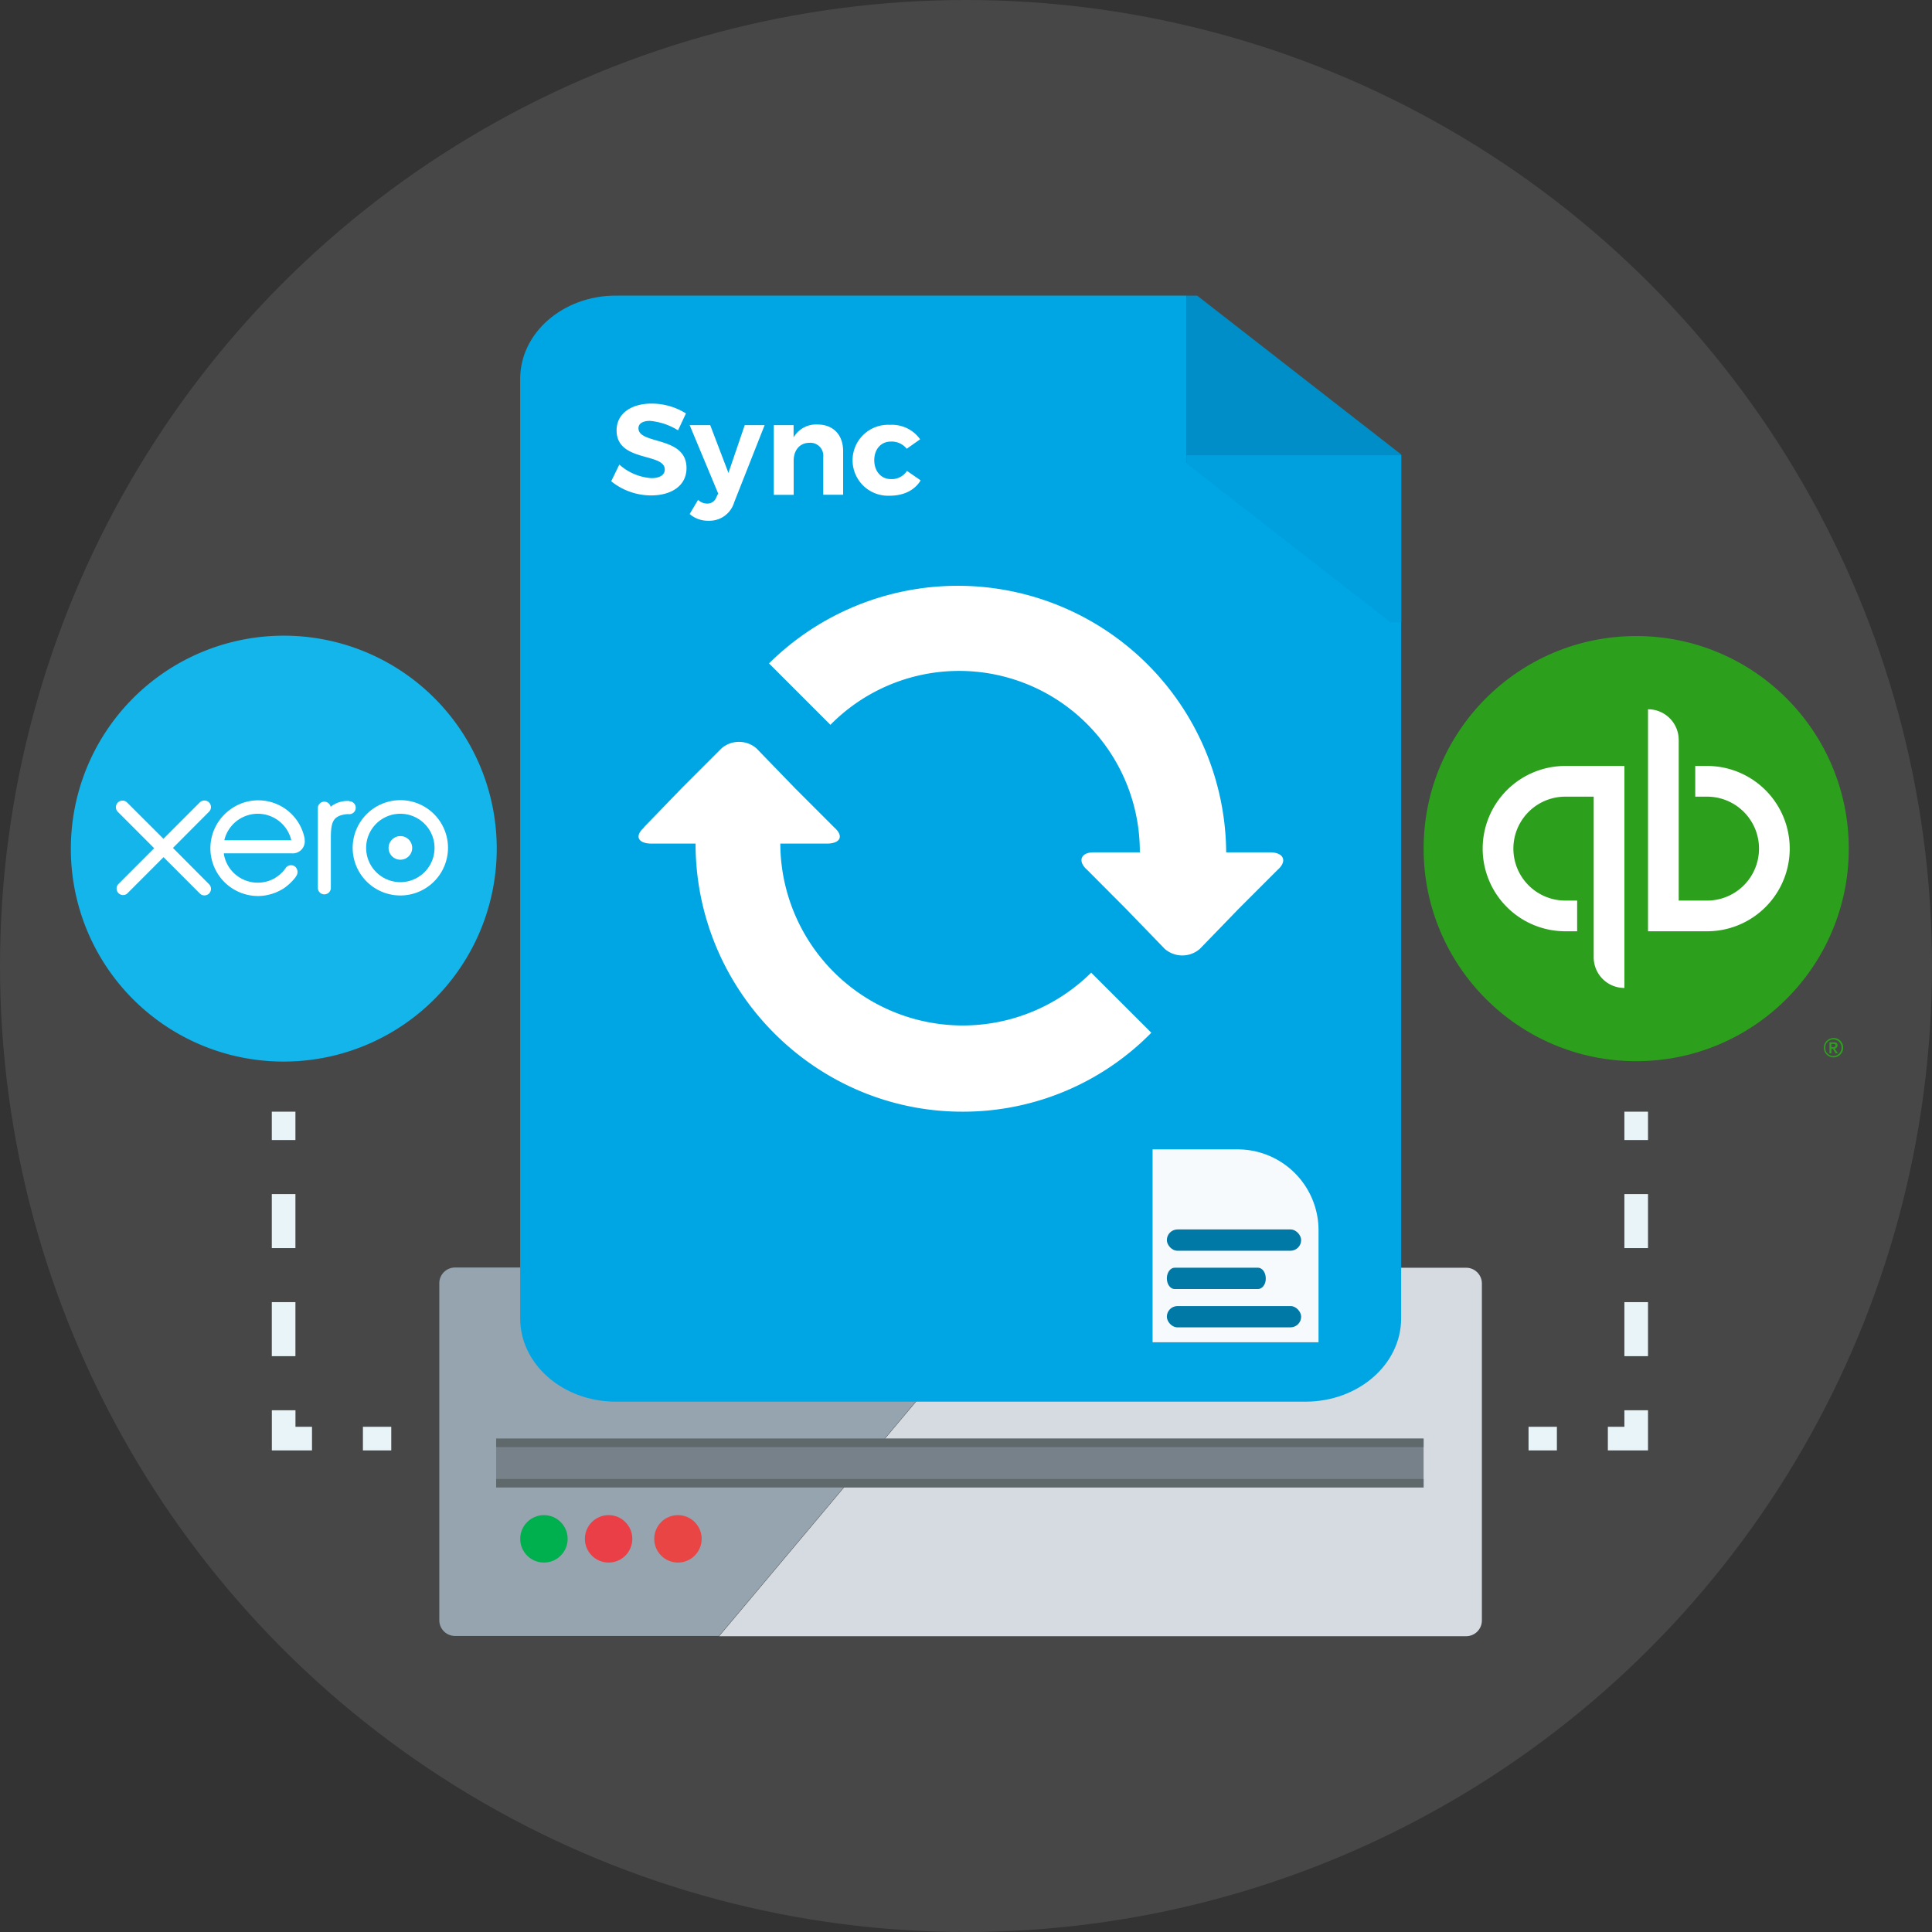 <?xml version="1.0" encoding="UTF-8"?> <svg xmlns="http://www.w3.org/2000/svg" viewBox="0 0 409 409"><rect x="0" y="0" width="409" height="409" fill="#333333" stroke="none"/><defs><style>.cls-1,.cls-14,.cls-15{fill:#fff;}.cls-1{opacity:0.1;}.cls-2{fill:#d6dbe2;}.cls-3{fill:#95a4ae;}.cls-4{fill:#76818a;}.cls-5{fill:#5f686b;}.cls-6{fill:#00af4d;}.cls-7{fill:#ea3f46;}.cls-8{fill:#e94545;}.cls-9{fill:#00a6e3;}.cls-10{fill:#008ec9;}.cls-11{fill:#00a0df;}.cls-12{fill:#f7fafc;}.cls-13{fill:#0079a7;}.cls-14{fill-rule:evenodd;}.cls-16{fill:#2ca01c;}.cls-17{fill:#13b5ea;}.cls-18,.cls-19{fill:none;stroke:#e8f4f7;stroke-miterlimit:10;stroke-width:5px;}.cls-19{stroke-dasharray:11.44 11.44;}</style></defs><title>Syncing Drive_6</title><g id="Layer_2" data-name="Layer 2"><g id="Layer_5" data-name="Layer 5"><circle class="cls-1" cx="204.5" cy="204.5" r="204.5"></circle></g><g id="Layer_4" data-name="Layer 4"><path class="cls-2" d="M310.38,268.38H217.72l-65.47,78H310.38a3.33,3.33,0,0,0,3.33-3.33V271.71A3.33,3.33,0,0,0,310.38,268.38Z"></path><path class="cls-3" d="M93,271.71V343a3.33,3.33,0,0,0,3.33,3.33h55.88l65.47-78H96.38A3.33,3.33,0,0,0,93,271.71Z"></path><rect class="cls-4" x="105.04" y="304.55" width="196.33" height="10.33"></rect><rect class="cls-5" x="105.04" y="313.09" width="196.33" height="1.79"></rect><rect class="cls-5" x="105.04" y="304.55" width="196.33" height="1.79"></rect><circle class="cls-6" cx="115.15" cy="325.77" r="5.02"></circle><circle class="cls-7" cx="128.84" cy="325.77" r="5.02"></circle><circle class="cls-8" cx="143.52" cy="325.77" r="5.02"></circle><path class="cls-9" d="M251.18,98V62.58H130.37c-11.19,0-20.25,7.89-20.25,17.63V279.1c0,9.74,9.07,17.63,20.25,17.63h146c11.19,0,20.25-7.89,20.25-17.63V98Z"></path><polygon class="cls-10" points="296.64 97.97 296.64 96.22 253.43 62.58 251.18 62.58 251.18 97.97 296.64 97.97"></polygon><polygon class="cls-11" points="251.18 96.37 251.18 98.12 294.39 131.76 296.64 131.76 296.64 96.37 251.18 96.37"></polygon><path class="cls-12" d="M244,243.32H262a17.13,17.13,0,0,1,17.13,17.13v23.7a0,0,0,0,1,0,0H244a0,0,0,0,1,0,0V243.32A0,0,0,0,1,244,243.32Z"></path><rect class="cls-13" x="247.02" y="276.49" width="28.43" height="4.51" rx="2.26" ry="2.26"></rect><path class="cls-13" d="M266.3,272.89H248.68c-.92,0-1.66-1-1.66-2.26h0c0-1.25.74-2.26,1.66-2.26H266.3c.92,0,1.66,1,1.66,2.26h0C268,271.88,267.22,272.89,266.3,272.89Z"></path><rect class="cls-13" x="247.02" y="260.27" width="28.43" height="4.51" rx="2.26" ry="2.26"></rect><path class="cls-14" d="M136.29,175.15l8.22-8.49,8.22-8.22a5.64,5.64,0,0,1,7.42,0l8.22,8.49,8.22,8.22c2.12,1.85,1.32,3.44-1.59,3.44h-9.81A38.63,38.63,0,0,0,231,205.91l12.73,12.72a55.84,55.84,0,0,1-40,16.71c-31,0-56.48-25.46-56.48-56.75h-9.28c-2.92,0-3.71-1.59-1.59-3.44Z"></path><path class="cls-14" d="M230.16,184.16c-2.12-1.85-1.33-3.72,1.33-3.72h9.81a38.25,38.25,0,0,0-65.5-27l-13-13a56.82,56.82,0,0,1,96.78,40h9.28c2.92,0,3.72,1.87,1.59,3.72l-8.22,8.22L254,200.88a5.66,5.66,0,0,1-7.42,0l-8.22-8.49Z"></path><path class="cls-15" d="M137.59,89.1c-1.45,0-2.43.52-2.43,1.56,0,3.53,10.2,1.56,10.17,8.45,0,3.75-3.25,5.77-7.49,5.77a13.44,13.44,0,0,1-8.45-3l1.72-3.53a11.33,11.33,0,0,0,6.78,2.87c1.78,0,2.84-.66,2.84-1.83,0-3.61-10.2-1.5-10.2-8.29,0-3.47,3-5.66,7.41-5.66a13.68,13.68,0,0,1,7.27,2.08l-1.67,3.58A13.35,13.35,0,0,0,137.59,89.1Z"></path><path class="cls-15" d="M150,110.24a5.92,5.92,0,0,1-4-1.42l1.78-3a2.86,2.86,0,0,0,1.91.79,2,2,0,0,0,1.94-1.31l.41-.82L146,90h4.35l3.86,10.12L157.66,90h4.21l-6.45,16.35A5.45,5.45,0,0,1,150,110.24Z"></path><path class="cls-15" d="M178.49,95.5v9.24h-4.21v-8a2.73,2.73,0,0,0-2.9-3c-2.11,0-3.36,1.61-3.36,3.77v7.25h-4.21V90H168V92.6a5.49,5.49,0,0,1,5.09-2.73C176.39,89.87,178.49,92.06,178.49,95.5Z"></path><path class="cls-15" d="M188.58,93.48c-2.05,0-3.5,1.59-3.5,3.94s1.45,4,3.5,4A3.82,3.82,0,0,0,192,99.69l2.9,2c-1.23,2.05-3.53,3.25-6.54,3.25a7.51,7.51,0,1,1,.05-15A7.32,7.32,0,0,1,194.79,93L191.95,95A4.06,4.06,0,0,0,188.58,93.48Z"></path><g id="Layer_2-2" data-name="Layer 2"><g id="Layer_1-2" data-name="Layer 1-2"><g id="QuickBooks_-_Clearspace_Lockup" data-name="QuickBooks - Clearspace Lockup"><g id="QuickBooks_Lockup" data-name="QuickBooks Lockup"><g id="Wordmark"><path id="_" data-name=" " class="cls-16" d="M389,221.25c0-.5-.4-.6-.9-.6h-.8V223h.4v-1h.3l.6,1h.5l-.7-1A.7.7,0,0,0,389,221.25Zm-1.3.4V221h.4c.2,0,.5.1.5.3s-.3.4-.5.4Zm.4-1.9a2.05,2.05,0,1,0,2.1,2,2,2,0,0,0-2-2Zm0,3.8a1.7,1.7,0,0,1-1.7-1.7s0-.07,0-.1a1.7,1.7,0,0,1,1.7-1.7,1.75,1.75,0,1,1,0,3.5Z"></path></g><g id="Icon"><circle id="Circle" class="cls-16" cx="346.38" cy="179.65" r="45"></circle><path id="qb" class="cls-15" d="M313.88,179.65a17.5,17.5,0,0,0,17.5,17.5h2.5v-6.5h-2.5a11,11,0,0,1,0-22h6v34a6.5,6.5,0,0,0,6.5,6.5h0v-47h-12.5A17.5,17.5,0,0,0,313.88,179.65Zm47.5-17.5h-2.5v6.5h2.5a11,11,0,0,1,0,22h-6v-34a6.5,6.5,0,0,0-6.5-6.5v47h12.5a17.5,17.5,0,0,0,0-35Z"></path></g></g></g></g></g><path class="cls-17" d="M60,224.73a45.08,45.08,0,1,0-45-45.08,45,45,0,0,0,45,45.08"></path><path class="cls-15" d="M36.59,179.53l7.68-7.71a1.38,1.38,0,0,0-2-1.93l-7.67,7.68-7.7-7.69a1.38,1.38,0,0,0-1.94,2l7.68,7.69L25,187.22a1.38,1.38,0,0,0,1.87,2l.06-.06,7.69-7.7,7.66,7.67a1.38,1.38,0,1,0,2-1.92l-7.67-7.71m45.65,0a2.5,2.5,0,1,0,2.5-2.5,2.51,2.51,0,0,0-2.5,2.5m-4.75,0a7.24,7.24,0,1,1,7.24,7.25,7.26,7.26,0,0,1-7.24-7.25m-2.85,0a10.09,10.09,0,1,0,10.09-10.11,10.11,10.11,0,0,0-10.09,10.11m-.72-9.94h-.42A5.71,5.71,0,0,0,70,170.79a1.39,1.39,0,0,0-1.35-1.08,1.36,1.36,0,0,0-1.36,1.36h0v17a1.38,1.38,0,0,0,2.75,0V177.63c0-3.49.32-4.9,3.3-5.27a4.76,4.76,0,0,1,.58,0A1.36,1.36,0,0,0,75.31,171a1.38,1.38,0,0,0-1.38-1.38m-26.42,8.27s0-.08,0-.12a7.29,7.29,0,0,1,14.16.11H47.51Zm17-.26a10,10,0,0,0-15.71-6.3,10.11,10.11,0,0,0,4.61,18.28,9.51,9.51,0,0,0,3.63-.24,10,10,0,0,0,3-1.29,10.9,10.9,0,0,0,2.58-2.45l0-.05a1.51,1.51,0,0,0-.15-2.12,1.38,1.38,0,0,0-2,.31c-.14.21-.31.42-.48.63A8,8,0,0,1,58,186a7.27,7.27,0,0,1-3.39.86,7.27,7.27,0,0,1-7.21-6l0-.21H61.75a2.55,2.55,0,0,0,2.73-3Z"></path><line class="cls-18" x1="60.04" y1="235.34" x2="60.04" y2="241.34"></line><line class="cls-19" x1="60.04" y1="252.78" x2="60.04" y2="292.83"></line><polyline class="cls-18" points="60.05 298.55 60.05 304.55 66.05 304.55"></polyline><line class="cls-18" x1="76.83" y1="304.55" x2="82.83" y2="304.55"></line><line class="cls-18" x1="346.38" y1="235.34" x2="346.38" y2="241.34"></line><line class="cls-19" x1="346.38" y1="252.78" x2="346.38" y2="292.83"></line><polyline class="cls-18" points="346.38 298.55 346.38 304.55 340.38 304.55"></polyline><line class="cls-18" x1="329.59" y1="304.55" x2="323.59" y2="304.55"></line></g></g></svg> 